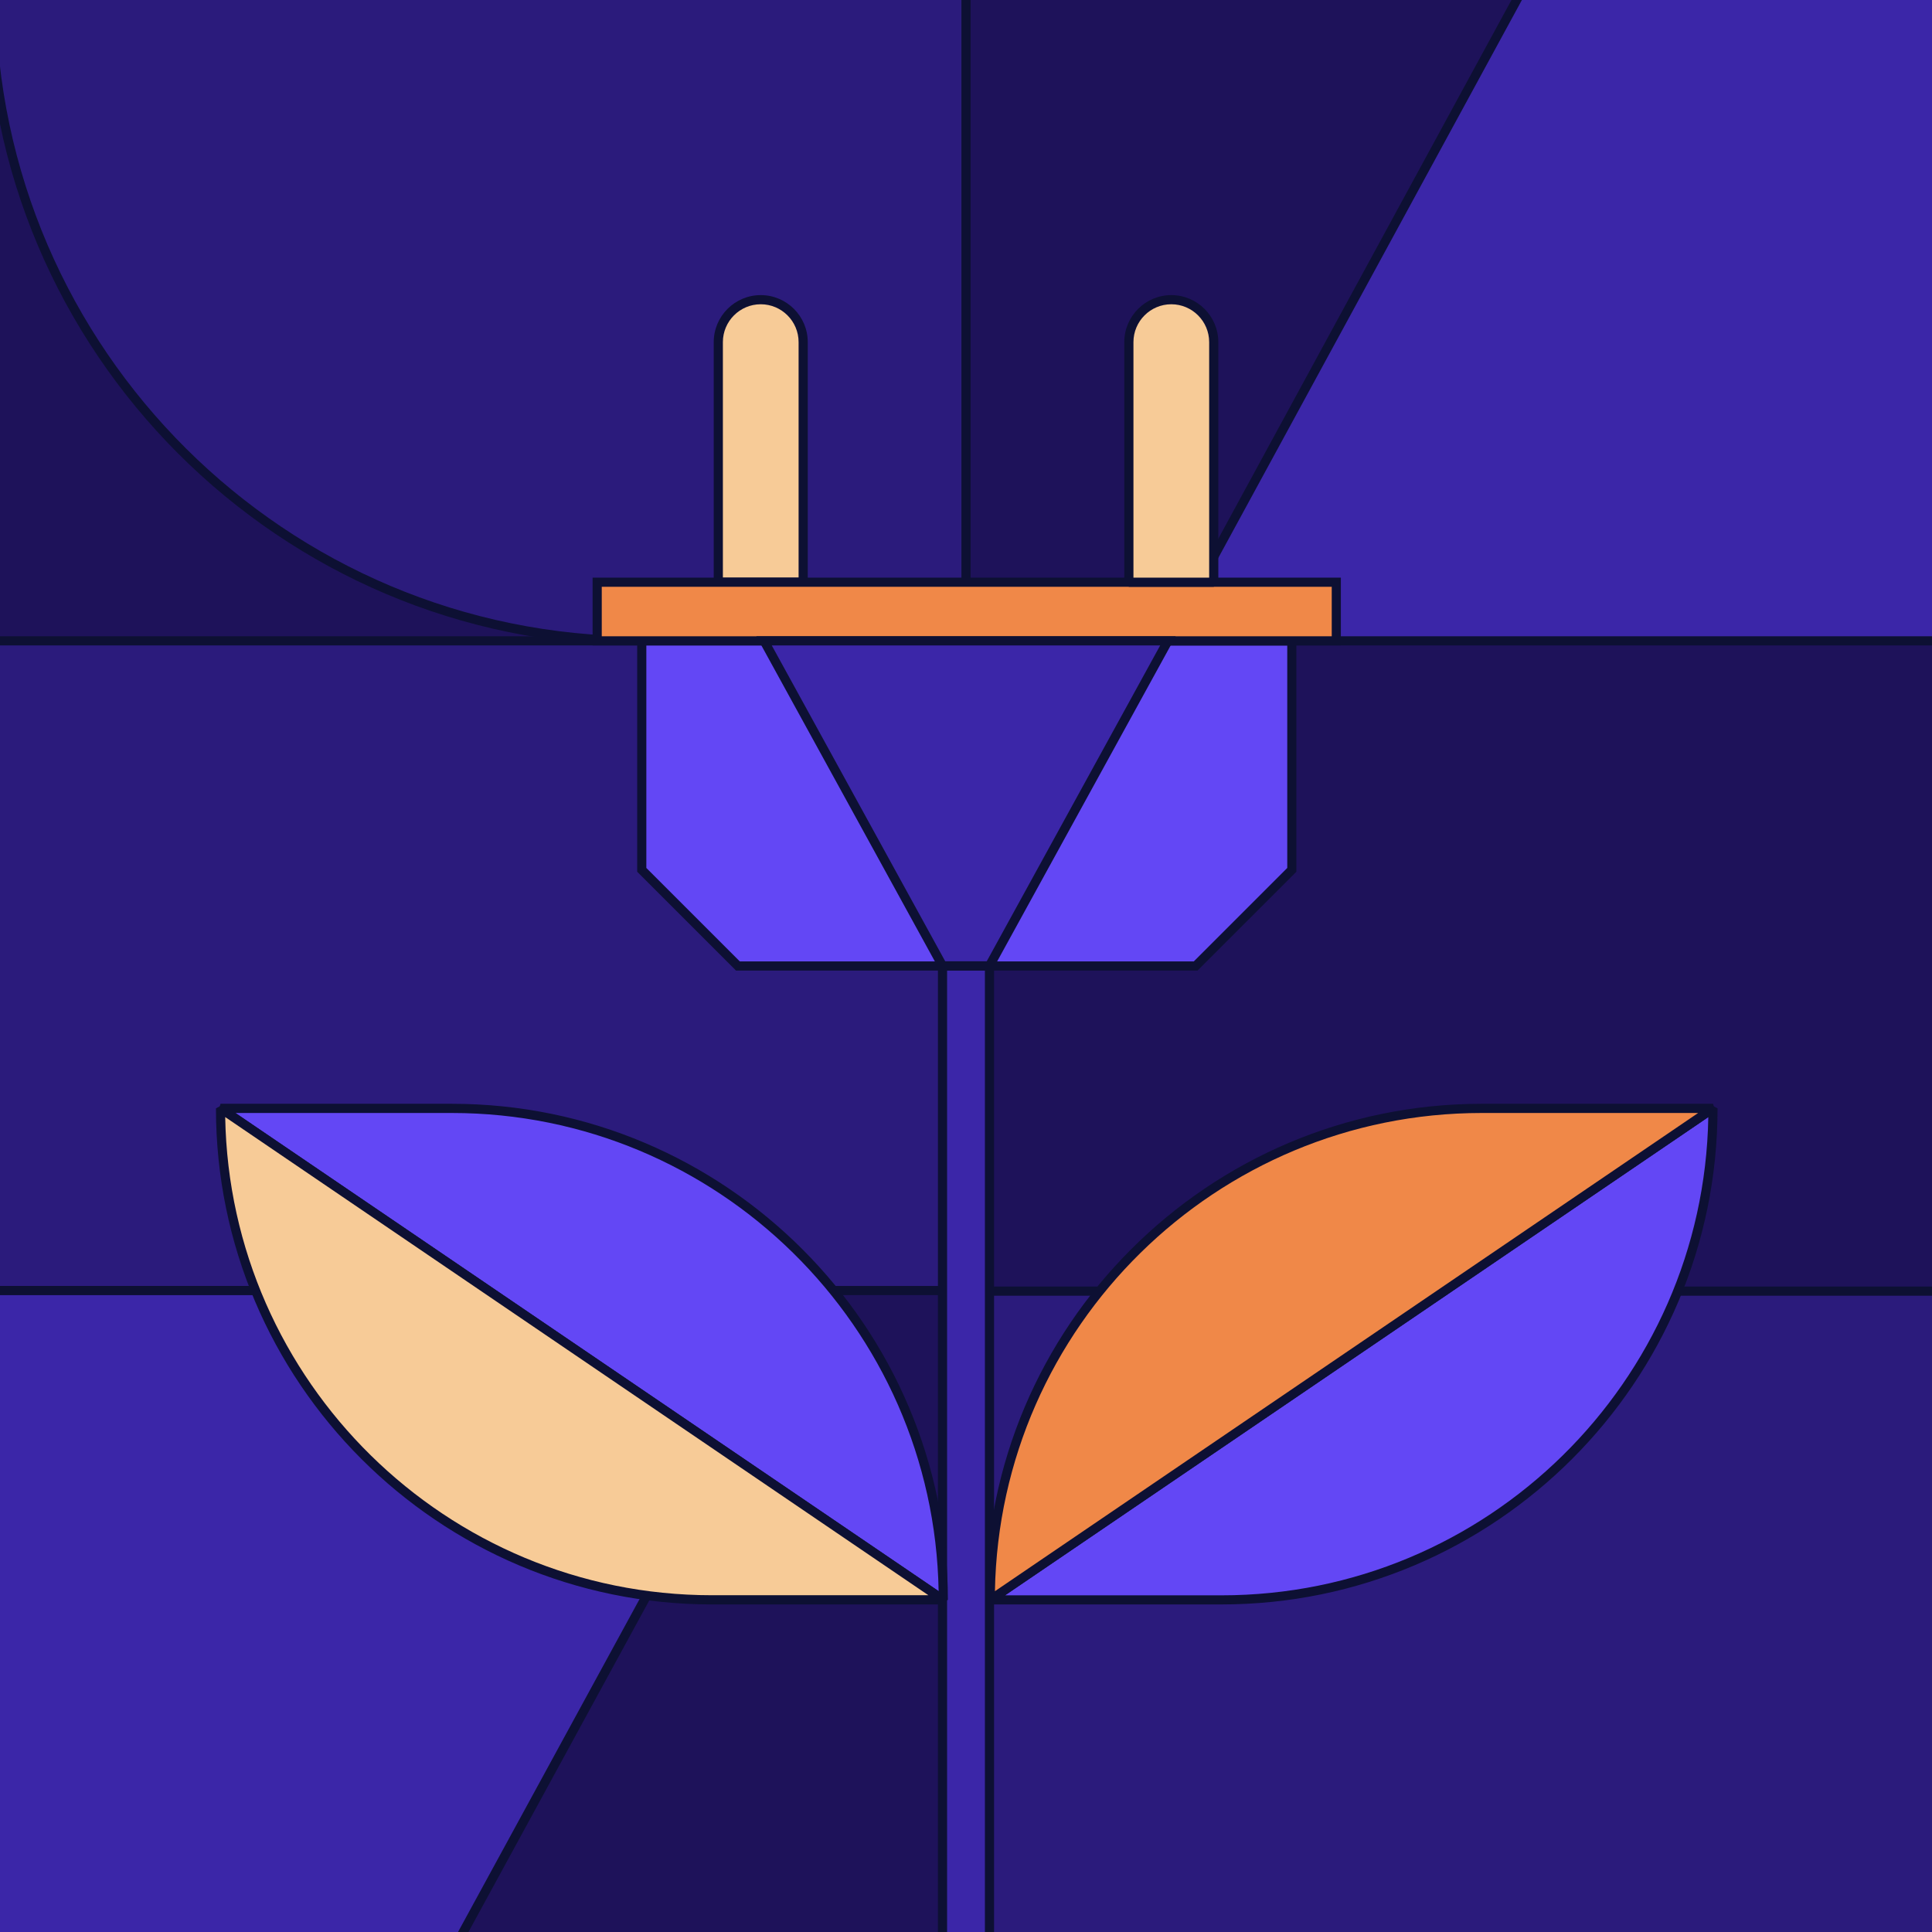 <svg width="426" height="426" viewBox="0 0 426 426" fill="none" xmlns="http://www.w3.org/2000/svg">
<g clip-path="url(#clip0_2723_67584)">
<path d="M427.99 -1.991H-1.991V427.99H427.99V-1.991Z" fill="#1E125A"/>
<path d="M429 429H-3V-3H429V429ZM-0.981 426.981H426.981V-0.981H-0.981V426.981Z" fill="#0D1033"/>
<path d="M-1.98 -1.991C-1.98 76.93 62.103 141.306 141.155 141.306H213.01V-1.991H-1.98Z" fill="#2B1B7C"/>
<path d="M214.019 142.315H141.155C61.669 142.315 -3 77.576 -3 -1.991V-3H214.019V142.315ZM-0.971 -0.981C-0.426 77.011 63.112 140.297 141.145 140.297H211.991V-0.981H-0.971Z" fill="#0D1033"/>
<path d="M213 141.306H-1.991V284.563H213V141.306Z" fill="#2B1B7C"/>
<path d="M214.009 285.572H-3V140.297H214.009V285.572ZM-0.981 283.553H211.991V142.316H-0.981V283.553Z" fill="#0D1033"/>
<path d="M213.171 284.562H212.99V427.99H213.171V284.562Z" fill="#2B1B7C"/>
<path d="M213.171 429H212.99L211.98 427.99V284.562L212.99 283.553H213.171L214.181 284.562V427.99L213.171 429Z" fill="#0D1033"/>
<path d="M427.991 284.704C427.991 284.704 427.991 348.858 427.991 428.001H213V284.704H427.991Z" fill="#2B1B7C"/>
<path d="M429 429H211.991V283.684H429V429ZM214.009 426.981H426.981V285.703H214.009V426.981Z" fill="#0D1033"/>
<path d="M167.741 66.08C172.909 66.08 177.098 70.268 177.098 75.436V128.376H158.384V75.436C158.384 70.268 162.573 66.08 167.741 66.08Z" fill="#F7CB97"/>
<path d="M177.098 129.386H158.384L157.375 128.376V75.436C157.375 69.723 162.028 65.07 167.741 65.07C173.454 65.07 178.107 69.723 178.107 75.436V128.376L177.098 129.386ZM159.394 127.367H176.088V75.436C176.088 70.834 172.344 67.089 167.741 67.089C163.138 67.089 159.394 70.834 159.394 75.436V127.367Z" fill="#0D1033"/>
<path d="M218.34 352.764L377.705 244.391C377.705 304.235 329.186 352.754 269.342 352.764H218.34Z" fill="#6347F5"/>
<path d="M218.34 353.773L217.774 351.926L377.14 243.553L378.715 244.39C378.715 304.699 329.65 353.763 269.342 353.773H218.34ZM376.676 246.318L221.62 351.765H269.342C327.894 351.765 375.656 304.638 376.676 246.318Z" fill="#0D1033"/>
<path d="M377.705 244.391L218.34 352.764C218.34 292.92 266.859 244.401 326.703 244.391H377.705Z" fill="#F08848"/>
<path d="M218.915 353.602L217.34 352.764C217.34 292.456 266.405 243.391 326.713 243.381H377.715L378.28 245.218L218.915 353.592V353.602ZM374.435 245.41H326.713C268.161 245.41 220.399 292.536 219.379 350.856L374.435 245.41Z" fill="#0D1033"/>
<path d="M218.178 212.97H207.822V427.991H218.178V212.97Z" fill="#3B26A8"/>
<path d="M219.187 429H206.812V211.96H219.187V429ZM208.831 426.981H217.168V213.979H208.831V426.981Z" fill="#0D1033"/>
<path d="M141.508 141.306V191.804L162.704 213H263.629L284.835 191.804V141.306H141.508Z" fill="#6347F5"/>
<path d="M264.052 214.009H162.29L140.499 192.218V140.297H285.844V192.218L264.052 214.009ZM163.128 211.991H263.225L283.836 191.38V142.316H142.517V191.38L163.128 211.991Z" fill="#0D1033"/>
<path d="M257.532 141.306L335.504 -1.991H427.99V141.306H257.532Z" fill="#3B26A8"/>
<path d="M429 142.315H255.826L334.908 -3H429V142.315ZM259.228 140.297H426.981V-0.981H336.11L259.228 140.297Z" fill="#0D1033"/>
<path d="M179.268 284.573L101.063 427.991H-1.991V284.573H179.268Z" fill="#3B26A8"/>
<path d="M-3 429V283.563H180.963L101.659 429H-3ZM-0.981 285.582V426.981H100.458L177.562 285.582H-0.981Z" fill="#0D1033"/>
<path d="M294.646 128.376H131.677V141.306H294.646V128.376Z" fill="#F08848"/>
<path d="M295.665 142.316H130.667V127.367H295.655V142.316H295.665ZM132.696 140.297H293.646V129.386H132.686V140.297H132.696Z" fill="#0D1033"/>
<path d="M48.628 244.391L207.993 352.764C207.993 292.92 159.474 244.401 99.63 244.391H48.628Z" fill="#6347F5"/>
<path d="M207.418 353.602L48.062 245.228L48.628 243.381H99.63C159.938 243.381 209.003 292.456 209.003 352.764L207.428 353.602H207.418ZM51.908 245.4L206.964 350.846C205.934 292.526 158.182 245.41 99.63 245.41H51.908V245.4Z" fill="#0D1033"/>
<path d="M207.993 352.764L48.628 244.391C48.628 304.235 97.147 352.754 156.991 352.764H207.993Z" fill="#F7CB97"/>
<path d="M207.994 353.773H156.991C96.683 353.773 47.619 304.699 47.619 244.39L49.193 243.553L208.559 351.926L207.994 353.773ZM49.657 246.308C50.687 304.628 98.439 351.744 156.991 351.744H204.713L49.657 246.308Z" fill="#0D1033"/>
<path d="M258.259 66.08C263.427 66.08 267.616 70.268 267.616 75.436V128.376H248.903V75.436C248.903 70.268 253.092 66.08 258.259 66.08Z" fill="#F7CB97"/>
<path d="M267.626 129.386H248.913L247.903 128.376V75.436C247.903 69.723 252.556 65.07 258.269 65.07C263.982 65.07 268.635 69.723 268.635 75.436V128.376L267.626 129.386ZM249.922 127.367H266.617V75.436C266.617 70.834 262.872 67.089 258.269 67.089C253.667 67.089 249.922 70.834 249.922 75.436V127.367Z" fill="#0D1033"/>
<path d="M257.532 141.306L218.178 212.97H207.822L168.468 141.306H257.532Z" fill="#3B26A8"/>
<path d="M218.773 213.979H207.227L166.772 140.297H259.238L218.773 213.979ZM208.418 211.96H217.572L255.816 142.316H170.173L208.418 211.96Z" fill="#0D1033"/>
</g>
<defs>
<clipPath id="clip0_2723_67584">
<rect width="426" height="426" fill="white"/>
</clipPath>
</defs>
</svg>
